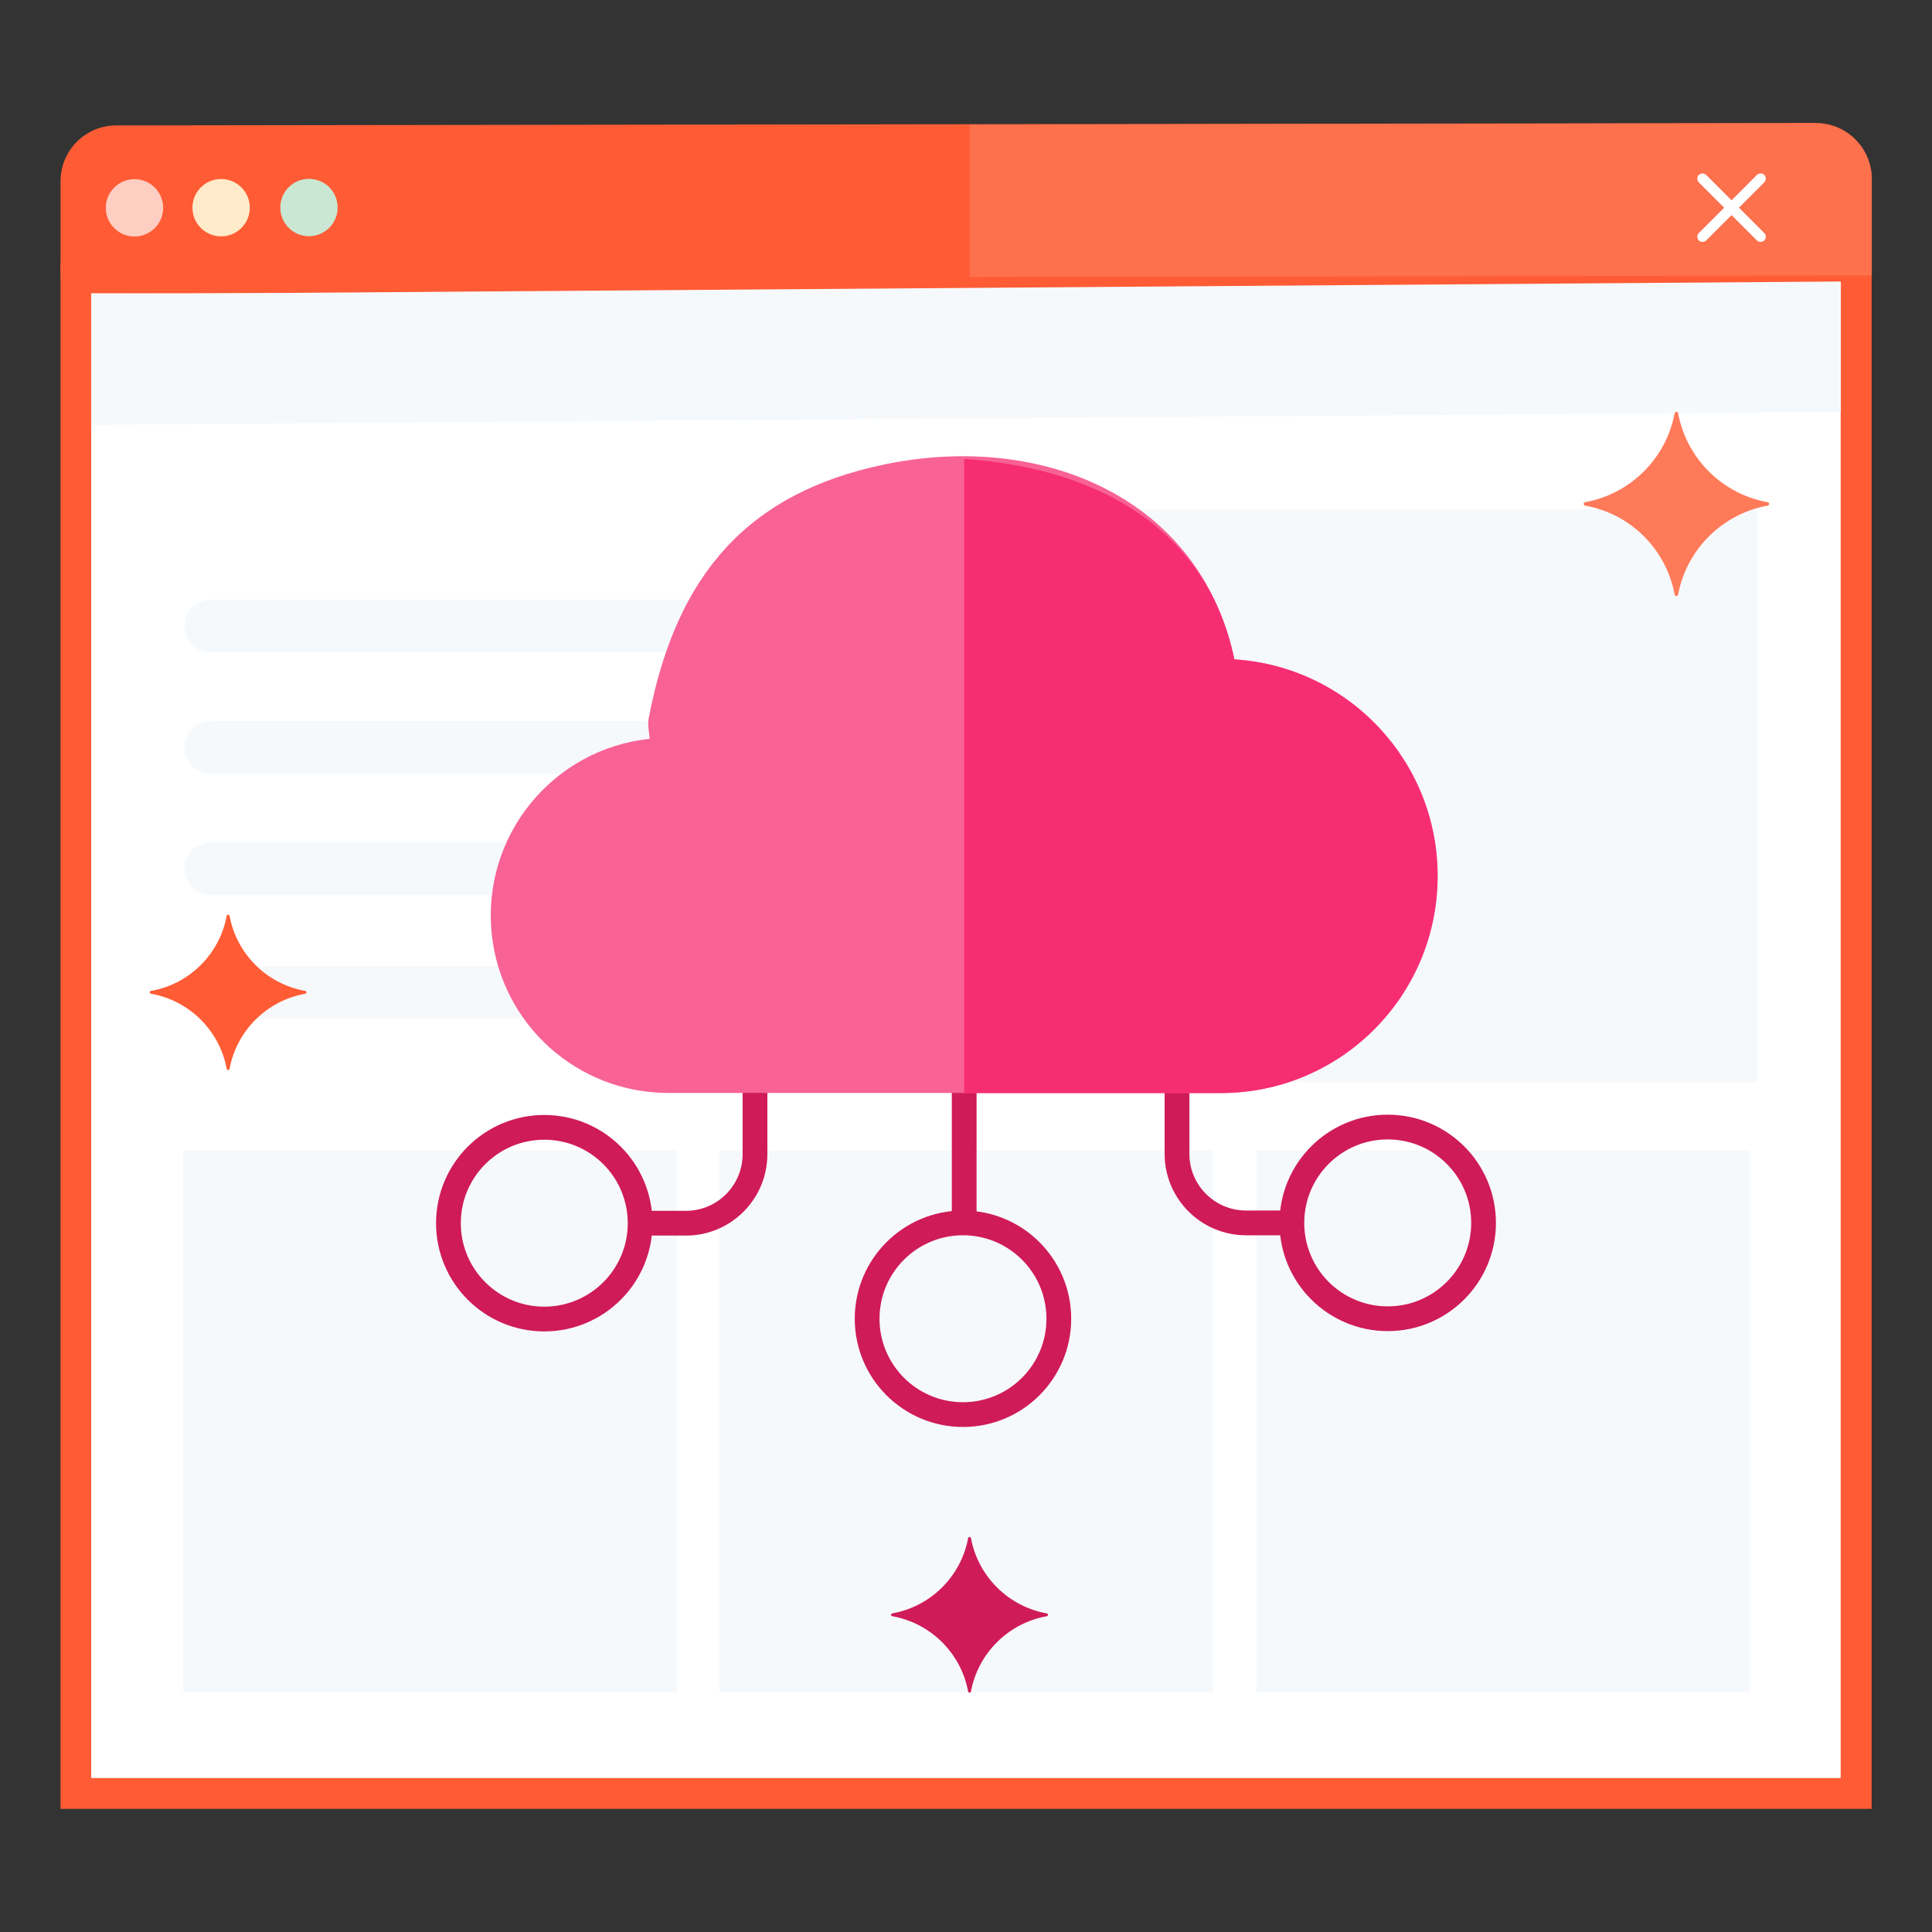 <?xml version="1.0" standalone="no"?>
<!DOCTYPE svg PUBLIC "-//W3C//DTD SVG 1.1//EN" "http://www.w3.org/Graphics/SVG/1.1/DTD/svg11.dtd">
<svg xmlns="http://www.w3.org/2000/svg" id="Layer_2" data-name="Layer 2" viewBox="0 0 128 128" width="128" height="128">
  <rect x="0" y="0" width="128" height="128" fill="#333333" stroke="none"/>
  <defs>
    <style>
      .cls-1 {
        fill: none;
        stroke: #cf1b57;
        stroke-miterlimit: 10;
        stroke-width: 1.64px;
      }

      .cls-2 {
        fill: #f62d71;
      }

      .cls-2, .cls-3, .cls-4, .cls-5, .cls-6, .cls-7, .cls-8, .cls-9, .cls-10, .cls-11, .cls-12 {
        stroke-width: 0px;
      }

      .cls-3 {
        fill: #f6f9fc;
      }

      .cls-4 {
        fill: #f86295;
      }

      .cls-5 {
        fill: #cae7d3;
      }

      .cls-6 {
        fill: #cf1b57;
      }

      .cls-7 {
        fill: #ff7a59;
      }

      .cls-8 {
        fill: #ff5c35;
      }

      .cls-9 {
        fill: #fff;
      }

      .cls-10 {
        fill: #ffebc9;
      }

      .cls-11 {
        fill: #ffcec2;
      }

      .cls-12 {
        fill: #fd714d;
      }
    </style>
  </defs>
  <g>
    <g>
      <g>
        <g id="editor">
          <g>
            <path class="cls-8" d="M124,18.24l-119.99.16v-6.39c0-2.04,1.64-3.69,3.68-3.7l112.61-.16c2.04,0,3.7,1.65,3.7,3.69v6.39Z"/>
            <g>
              <rect class="cls-9" x="5.03" y="18.41" width="117.95" height="100.41"/>
              <rect class="cls-9" x="64.23" y="18.41" width="58.74" height="100.41"/>
              <rect class="cls-9" x="64.23" y="68.61" width="58.74" height="50.21"/>
              <path class="cls-8" d="M123.99,119.84H4.01V17.39h119.99v102.45ZM6.04,117.8h115.91V19.43H6.04v98.38Z"/>
            </g>
            <path class="cls-12" d="M120.3,8.16l-56.06.1v10.09l59.77-.1v-6.39c0-2.04-1.66-3.69-3.7-3.69Z"/>
          </g>
        </g>
        <path class="cls-9" d="M116.89,11.59h0c-.13-.13-.35-.13-.49,0l-1.68,1.68-1.68-1.68c-.13-.13-.35-.13-.49,0h0c-.13.13-.13.35,0,.49l1.68,1.68-1.68,1.68c-.13.13-.13.35,0,.49h0c.13.13.35.13.49,0l1.68-1.68,1.68,1.68c.13.13.35.13.49,0h0c.13-.13.13-.35,0-.49l-1.68-1.68,1.68-1.68c.13-.13.13-.35,0-.49Z"/>
      </g>
      <g>
        <circle class="cls-11" cx="8.91" cy="13.77" r="1.9"/>
        <circle class="cls-10" cx="14.65" cy="13.76" r="1.9"/>
        <circle class="cls-5" cx="20.47" cy="13.75" r="1.9"/>
      </g>
    </g>
    <polygon class="cls-3" points="121.96 27.3 6.04 28.15 6.04 19.5 121.96 18.65 121.96 27.3"/>
    <rect class="cls-3" x="68.15" y="33.74" width="48.29" height="37.95"/>
    <rect class="cls-3" x="12.14" y="76.21" width="32.71" height="35.93"/>
    <rect class="cls-3" x="47.68" y="76.21" width="32.71" height="35.93"/>
    <rect class="cls-3" x="83.23" y="76.21" width="32.71" height="35.93"/>
    <path class="cls-3" d="M13.97,43.23h9.33s38.21,0,38.21,0c.48,0,.92-.2,1.24-.51s.51-.75.51-1.24h0c0-.48-.2-.92-.51-1.24s-.75-.51-1.24-.51H23.3s-9.33,0-9.33,0c-.48,0-.92.2-1.24.51s-.51.75-.51,1.24h0c0,.48.2.92.51,1.24s.75.51,1.24.51Z"/>
    <path class="cls-3" d="M13.97,51.27h9.33s38.21,0,38.21,0c.48,0,.92-.2,1.24-.51s.51-.75.51-1.24h0c0-.48-.2-.92-.51-1.24s-.75-.51-1.24-.51H23.3s-9.33,0-9.33,0c-.48,0-.92.2-1.24.51s-.51.75-.51,1.24h0c0,.48.2.92.51,1.24s.75.51,1.24.51Z"/>
    <path class="cls-3" d="M13.97,59.31h9.33s38.21,0,38.21,0c.48,0,.92-.2,1.24-.51s.51-.75.51-1.24h0c0-.48-.2-.92-.51-1.24s-.75-.51-1.24-.51H23.3s-9.33,0-9.33,0c-.48,0-.92.2-1.24.51s-.51.75-.51,1.24h0c0,.48.2.92.51,1.24s.75.51,1.24.51Z"/>
    <path class="cls-3" d="M13.97,67.5h9.33s38.21,0,38.21,0c.48,0,.92-.2,1.24-.51s.51-.75.51-1.24h0c0-.48-.2-.92-.51-1.24s-.75-.51-1.24-.51H23.3s-9.33,0-9.33,0c-.48,0-.92.2-1.24.51s-.51.75-.51,1.24h0c0,.48.2.92.51,1.24s.75.51,1.24.51Z"/>
  </g>
  <g>
    <line class="cls-1" x1="63.88" y1="69.84" x2="63.88" y2="81.02"/>
    <g>
      <g>
        <g>
          <path class="cls-1" d="M50.02,69.86v6.61c0,2.52-2.05,4.57-4.57,4.57h-3.04"/>
          <circle class="cls-1" cx="36.06" cy="81.04" r="6.35"/>
        </g>
        <g>
          <path class="cls-1" d="M77.98,69.84v6.61c0,2.52,2.05,4.57,4.57,4.57h3.04"/>
          <circle class="cls-1" cx="91.94" cy="81.02" r="6.35"/>
        </g>
        <circle class="cls-1" cx="63.8" cy="87.37" r="6.35"/>
      </g>
      <g>
        <path class="cls-4" d="M81.78,43.69c-2.2-10.6-12.58-15.12-23.18-12.92-9.06,1.88-13.81,7.32-15.62,16.81-.08.43.02.89.06,1.37-6.46.68-11.14,6.48-10.46,12.94.63,5.99,5.69,10.53,11.71,10.52h36.6c7.94,0,14.37-6.45,14.36-14.39,0-7.58-5.9-13.86-13.47-14.34Z"/>
        <path class="cls-2" d="M81.78,43.69c-1.83-8.82-9.33-12.72-17.9-13.28v42.01h17c7.94,0,14.37-6.45,14.36-14.39,0-7.58-5.9-13.86-13.47-14.34Z"/>
      </g>
    </g>
  </g>
  <g>
    <path class="cls-6" d="M59.12,107.08c2.54.45,4.55,2.45,5.02,4.98.02.11.17.11.19,0,.47-2.53,2.48-4.53,5.02-4.98.11-.02.11-.17,0-.19-2.54-.45-4.55-2.45-5.02-4.98-.02-.11-.17-.11-.19,0-.47,2.53-2.48,4.53-5.02,4.98-.11.02-.11.17,0,.19Z"/>
    <path class="cls-7" d="M117.11,33.27c-3-.53-5.37-2.89-5.93-5.89-.02-.13-.2-.13-.23,0-.56,2.99-2.93,5.35-5.93,5.89-.13.02-.13.2,0,.23,3,.53,5.37,2.89,5.93,5.89.02.13.2.13.23,0,.56-2.99,2.93-5.35,5.93-5.89.13-.02.13-.2,0-.23Z"/>
    <path class="cls-8" d="M20.22,65.65c-2.54-.45-4.54-2.44-5.01-4.97-.02-.11-.17-.11-.19,0-.47,2.53-2.47,4.52-5.01,4.97-.11.02-.11.17,0,.19,2.54.45,4.54,2.44,5.01,4.97.02.11.17.11.19,0,.47-2.53,2.47-4.52,5.01-4.97.11-.02.11-.17,0-.19Z"/>
  </g>
</svg>
